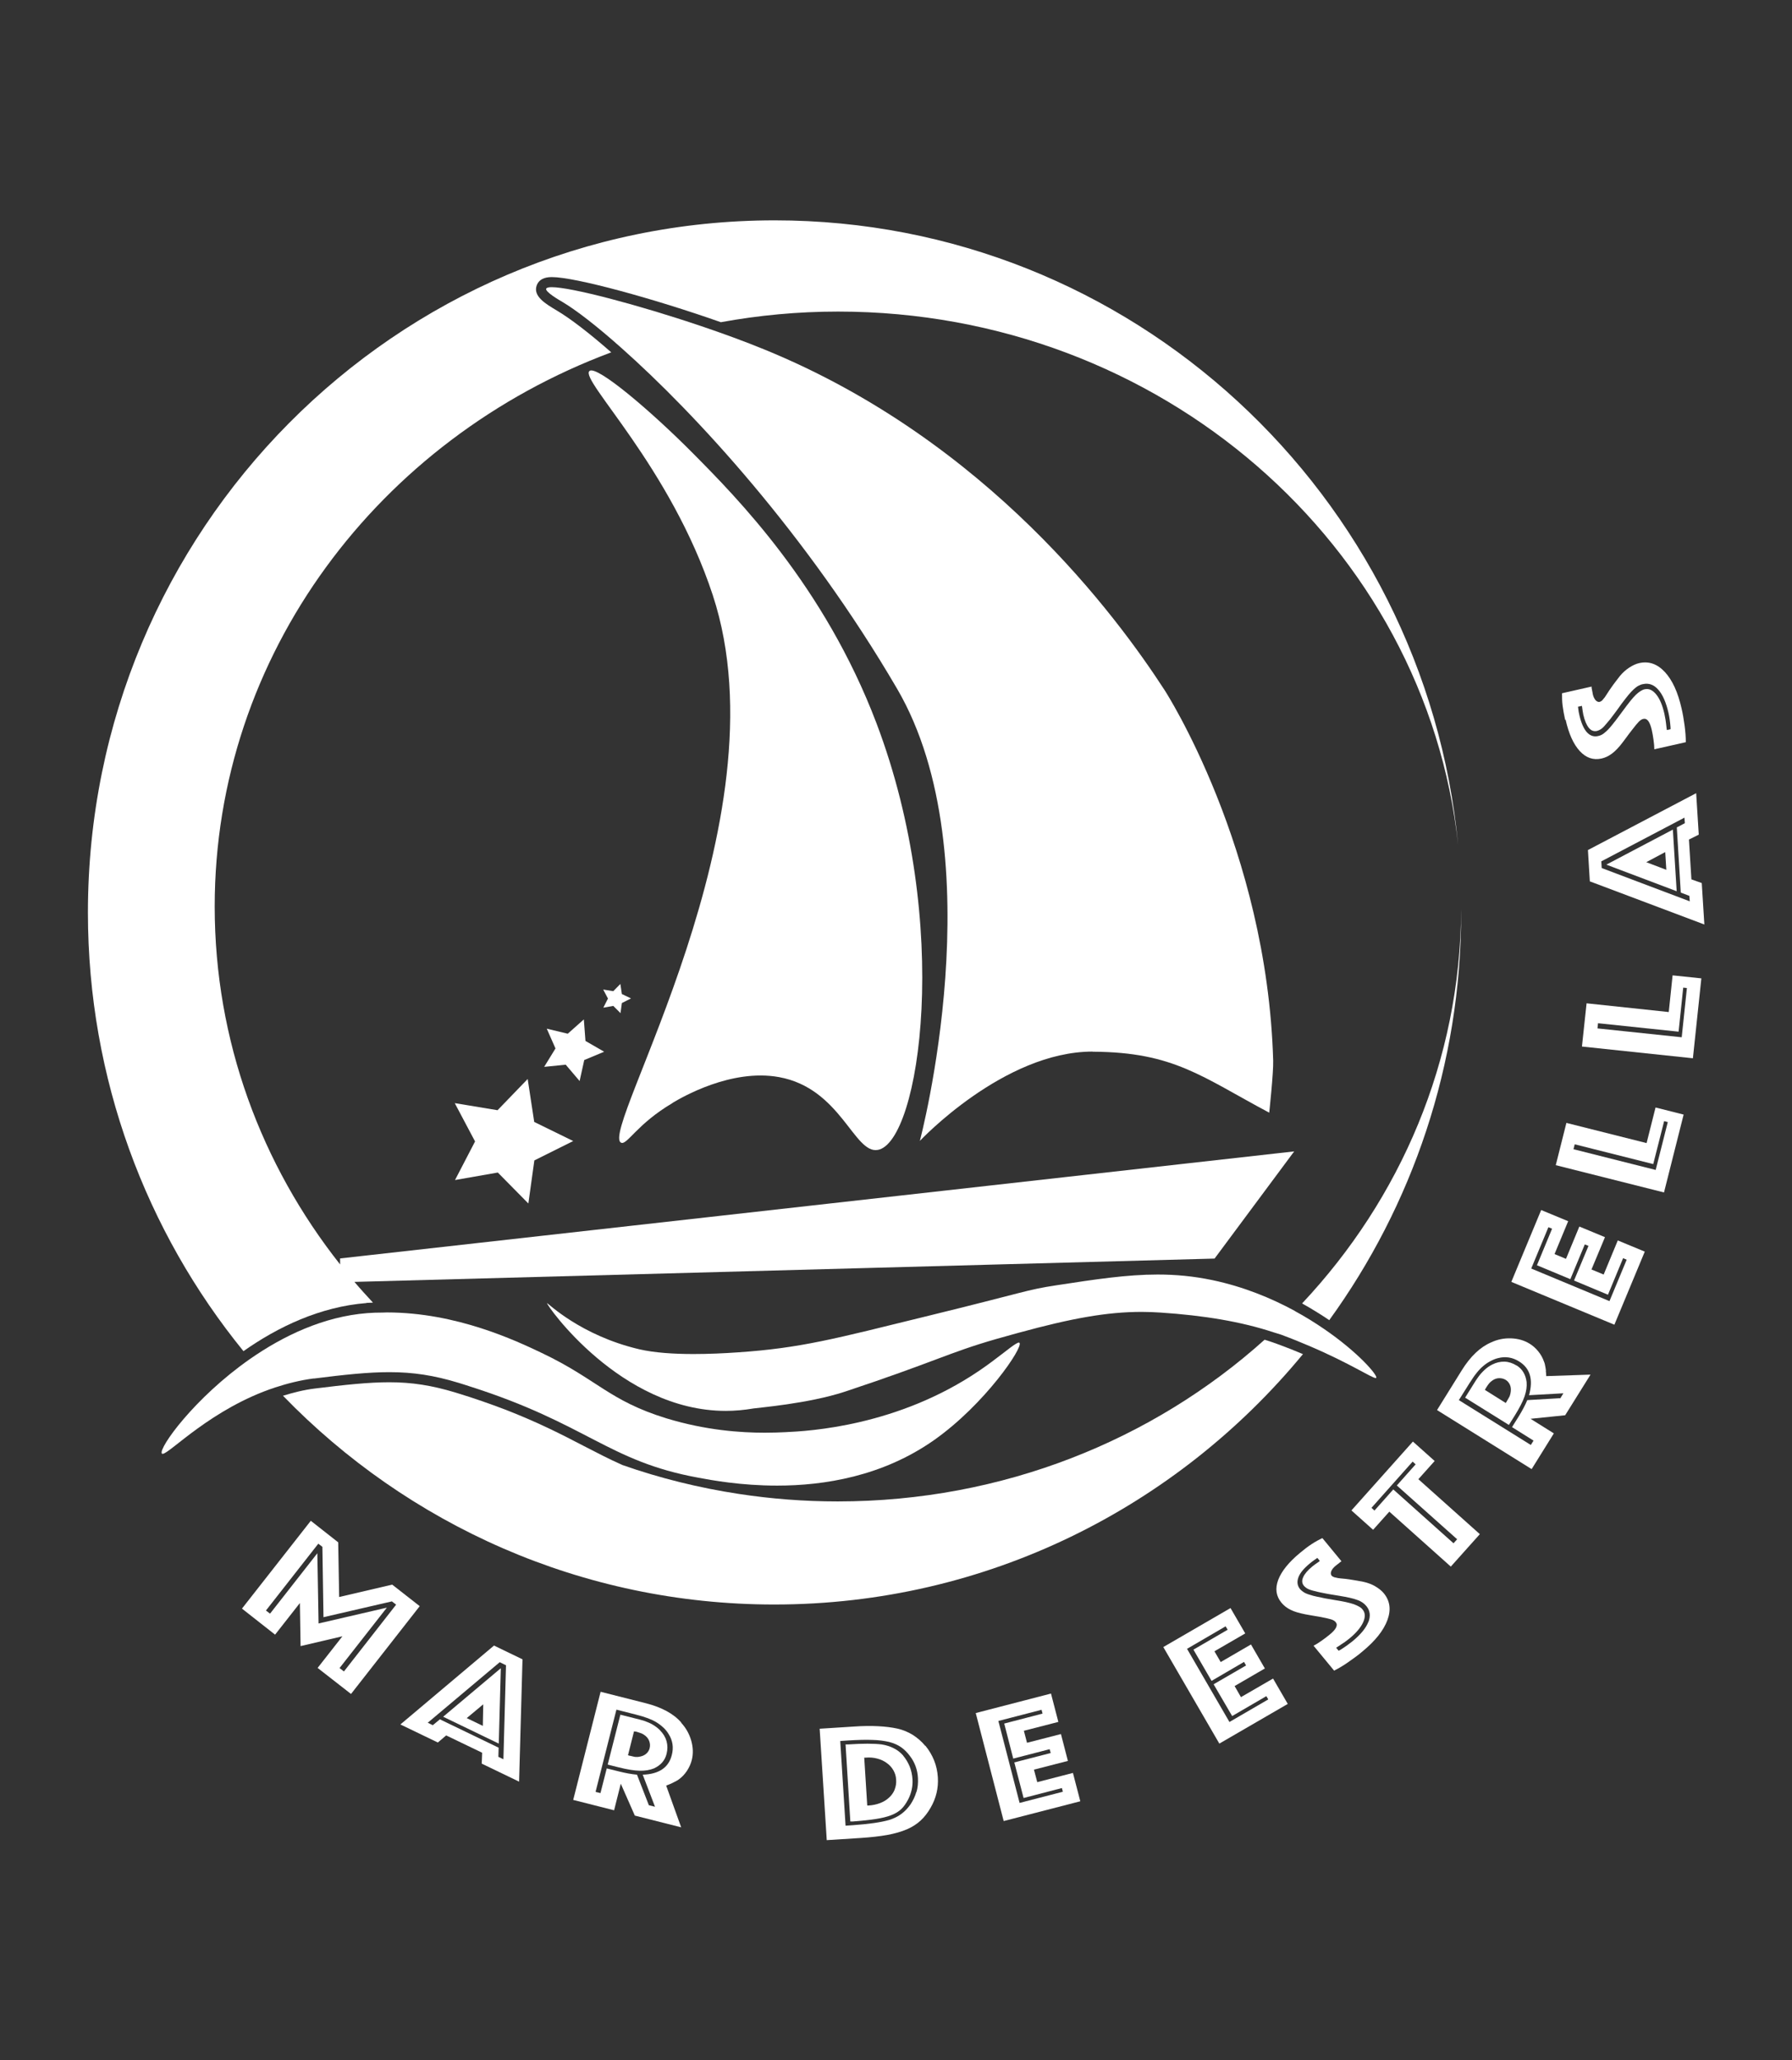 <svg xmlns="http://www.w3.org/2000/svg" xmlns:i="http://ns.adobe.com/AdobeIllustrator/10.0/" viewBox="0 0 131.46 151.1"><rect x="0" y="0" width="131.46" height="151.1" fill="#333333" stroke="none"/><defs><style> .cls-1 { fill: #fff; } </style></defs><g><g id="Capa_1"><g><path class="cls-1" d="M95.59,99.31c-.58-.25-1.21-.5-1.9-.75-.3-.11-.6-.21-.92-.31-8.18,7.35-19.19,11.86-31.32,11.86-2.47,0-4.89-.19-7.25-.55-2.95-.45-5.81-1.16-8.54-2.12-.97-.43-1.89-.91-2.86-1.41-1.59-.83-3.35-1.73-5.75-2.66-1.08-.41-2.27-.83-3.65-1.25-1.73-.52-3.18-.75-4.85-.75-1.52,0-3.28.19-5.45.46-.82.1-1.59.3-2.34.53,9.15,9.44,21.91,15.31,36.04,15.31,15.6,0,29.54-7.15,38.79-18.37Z"></path><path class="cls-1" d="M97.51,96.82c6.08-8.39,9.68-18.72,9.68-29.9,0-.08,0-.15,0-.22-.06,11.1-4.46,21.22-11.67,28.89.72.4,1.39.82,2,1.23Z"></path><path class="cls-1" d="M26.88,95.55c.16-.01.32-.01.48-.02-.46-.5-.92-1-1.36-1.52l63.1-1.71,5.84-7.86-69.99,7.85v.44c-5.78-7.31-9.2-16.4-9.2-26.25,0-18.49,12.06-34.29,29.09-40.64-1.64-1.44-3.02-2.49-3.98-3.06-.84-.5-1.79-1.06-1.48-1.87.15-.39.52-.59,1.1-.59,1.71,0,7.46,1.57,12.4,3.31,2.79-.51,5.66-.78,8.6-.78,23.66,0,43.13,17.15,45.49,39.14-2.46-25.72-23.97-45.83-50.14-45.83-27.83,0-50.38,22.73-50.38,50.76,0,12.21,4.28,23.41,11.41,32.17,2.53-1.78,5.62-3.26,9.04-3.53Z"></path><path class="cls-1" d="M23.01,101.1c2.29-.29,4.01-.47,5.55-.47,1.75,0,3.26.23,5.07.78.28.08.53.17.79.25,8.66,2.75,10.17,5.5,16.81,6.71.96.18,3.11.58,5.78.58,3.43,0,7.73-.67,11.53-3.35,3.71-2.62,6.54-6.8,6.25-7.12,0,0,0,0,0,0-.01-.01-.03-.02-.05-.02-.05,0-.13.04-.23.1-.45.27-1.39,1.09-2.67,1.96-6.01,4.08-12.49,4.43-14.21,4.51-.41.02-.92.04-1.53.04-1.76,0-4.3-.17-7.2-1.05-4.23-1.3-5.08-2.86-9.16-4.8-1.85-.88-6.24-2.97-11.36-2.97-.11,0-.22.01-.33.01-.37,0-.74.01-1.11.04-3.21.25-6.17,1.67-8.61,3.37-4.09,2.86-6.7,6.53-6.46,6.92.01.02.03.03.06.03.5,0,3.58-3.33,8.26-4.87.89-.29,1.83-.53,2.83-.66Z"></path><polygon class="cls-1" points="36.52 85.99 38.76 88.26 39.2 85.1 42.05 83.68 39.19 82.28 38.71 79.13 36.5 81.42 33.36 80.9 34.85 83.71 33.38 86.54 36.52 85.99"></polygon><polygon class="cls-1" points="42.86 77.74 44.32 77.13 42.95 76.34 42.83 74.76 41.65 75.81 40.11 75.44 40.75 76.89 39.92 78.24 41.5 78.08 42.52 79.28 42.86 77.74"></polygon><polygon class="cls-1" points="45.52 74.3 45.62 73.56 46.29 73.22 45.62 72.9 45.51 72.16 44.99 72.69 44.25 72.57 44.6 73.23 44.26 73.9 44.99 73.77 45.52 74.3"></polygon><path class="cls-1" d="M94.99,96.14c-1.73-.94-3.77-1.78-6.05-2.26-1.39-.29-2.69-.41-4.01-.41-2.26,0-4.57.35-7.44.79-2.24.34-2.15.47-9.6,2.29-6.57,1.61-9.13,2.32-13.8,2.63-1,.07-2.11.12-3.22.12-1.44,0-2.86-.09-3.98-.35-4.3-1.01-6.68-3.38-6.76-3.38h0c-.07.09,5.37,7.9,13.11,7.9.67,0,1.35-.06,2.05-.18.29-.05,4.01-.35,6.66-1.22,6.64-2.2,7.61-2.86,11.13-3.87.41-.12.79-.22,1.18-.33.17-.05.35-.1.51-.14,3.81-1.04,6.41-1.52,8.98-1.52.46,0,.92.02,1.39.05,3.18.21,5.94.67,8.29,1.45.18.06.38.11.55.17.78.29,1.47.57,2.12.85,2.95,1.26,4.53,2.33,4.82,2.33.02,0,.03,0,.04-.02.11-.18-1.32-1.87-3.86-3.6-.63-.43-1.33-.87-2.09-1.28Z"></path><path class="cls-1" d="M49.34,80.88c.67-.4,4.29-2.52,7.8-1.89,4.55.82,5.51,5.66,7.26,5.34,3.07-.56,5.5-16.55-.11-31.31-3.82-10.05-10.24-16.53-13.42-19.74-3.1-3.13-7.12-6.54-7.63-6.07-.72.66,5.95,7.01,9.05,16.44,5.45,16.58-8.39,39.34-6.73,40.15.43.21,1.15-1.36,3.78-2.91Z"></path><path class="cls-1" d="M80.15,77.13s.04,0,.05,0c5.91.03,7.98,1.85,12.91,4.47,0,0,.32-2.97.29-3.82-.45-15.58-7.96-27.16-7.96-27.16-3.49-5.38-12.96-18.28-29.34-24.98-1.44-.59-3.05-1.18-4.68-1.73-4.68-1.58-9.54-2.85-10.95-2.85-.23,0-.37.04-.4.11-.09.23.91.81,1.2.98.96.57,2.48,1.73,4.34,3.39,5.34,4.74,13.57,13.62,20.2,24.97,7.2,12.33,1.67,33.16,1.67,33.16,0,0,6.14-6.55,12.67-6.55Z"></path><path class="cls-1" d="M36.73,122.35l-4.22,3.55,4.08,1.97.15-5.51ZM35.42,126.57l-1.18-.57,1.21-1.01-.03,1.58Z"></path><path class="cls-1" d="M29.38,126.47l2.74,1.32.61-.52,2.64,1.27-.03.8,2.74,1.32.25-8.97-2.09-1.01-6.86,5.78ZM37.12,122.12l-.19,6.9-.37-.18.02-.67-4.31-2.08-.52.43-.37-.18,5.28-4.44.45.22Z"></path><path class="cls-1" d="M48.44,126.91c-.16-.16-.34-.3-.54-.42-.2-.12-.42-.21-.65-.29-.09-.03-.19-.06-.31-.09-.11-.03-.23-.06-.36-.09l-1.07-.27-.93,3.66.8.2c.63.16,1.14.24,1.54.25.4.01.75-.05,1.05-.17.5-.23.81-.58.93-1.07.08-.32.08-.62,0-.92-.08-.29-.24-.56-.48-.8ZM47.66,128.2c-.04.16-.12.29-.24.4-.12.11-.27.18-.45.22-.13.03-.24.04-.32.03-.09,0-.23-.04-.44-.09h-.04s-.1-.04-.1-.04l.44-1.75.1.02h.04c.21.06.35.11.43.14.08.04.17.09.27.17.14.12.24.26.29.42.05.16.06.32.02.47Z"></path><path class="cls-1" d="M49.98,126.33c-.56-.65-1.43-1.12-2.6-1.42l-3.32-.84-2.01,7.93,3,.76.49-1.95,1.03,2.34,3.4.86-1.1-3.06c.15-.06.26-.1.35-.14.09-.04.17-.08.24-.12.07-.04.13-.07.19-.1.06-.03.12-.07.18-.12.22-.16.41-.37.57-.61.16-.25.28-.51.35-.79.11-.44.1-.91-.04-1.41-.14-.49-.38-.93-.74-1.32ZM49.28,128.72c-.23.91-.94,1.39-2.13,1.43l.9,2.35-.45-.11-.87-2.24c-.42-.04-.86-.12-1.33-.24l-.89-.22-.46,1.81-.36-.09,1.53-6.03,1.42.36c.36.09.65.18.89.27.24.09.45.19.63.3.18.11.35.24.51.39.16.15.28.3.38.47.3.47.38.99.23,1.55Z"></path><path class="cls-1" d="M66.26,128.75c-.19-.22-.43-.41-.7-.54-.27-.14-.57-.23-.89-.28-.57-.07-1.38-.07-2.44,0h-.2s.35,5.65.35,5.65h.2c.67-.05,1.22-.11,1.67-.18.45-.07.82-.16,1.13-.28.31-.12.55-.27.74-.45.19-.18.35-.42.5-.7.24-.47.35-.96.32-1.47-.02-.34-.09-.66-.21-.96-.12-.29-.28-.55-.47-.78ZM65.63,131.25c-.09.22-.23.42-.41.58-.18.17-.39.3-.65.4-.26.1-.54.16-.85.18h-.1s-.22-3.51-.22-3.51h.1c.31-.03.6,0,.86.07.27.07.5.18.7.33.2.14.36.32.48.53.12.21.19.44.2.69.02.25-.02.49-.11.72Z"></path><path class="cls-1" d="M67.87,128.03c-.26-.32-.57-.58-.91-.8-.35-.21-.72-.37-1.13-.46-.83-.18-1.9-.24-3.19-.15l-2.51.16.52,8.17,2.51-.16c.73-.05,1.38-.12,1.93-.22.55-.1,1.03-.24,1.43-.41.4-.17.74-.39,1.02-.65.28-.26.52-.57.73-.94.4-.69.58-1.43.53-2.23-.03-.44-.12-.86-.28-1.25-.16-.39-.37-.74-.63-1.06ZM67.22,131.42c-.09.33-.24.62-.42.9-.19.27-.41.51-.68.71-.27.2-.57.34-.89.44-.63.18-1.5.3-2.62.38l-.58.04-.39-6.21.58-.04c.68-.04,1.27-.06,1.76-.04.49.01.9.07,1.25.15.34.09.64.22.88.39.24.17.46.39.65.65.35.46.55,1,.58,1.61.02.36-.01.7-.11,1.03Z"></path><path class="cls-1" d="M76.09,130.69l-.24-.91,2.49-.64-.51-1.97-2.49.64-.23-.88,2.53-.65-.54-2.08-5.52,1.43,2.05,7.92,5.62-1.45-.54-2.08-2.63.68ZM74.8,132.23l-1.56-6.02,3.17-.82.07.28-2.81.73.66,2.57,2.67-.69.08.28-2.67.69.68,2.61,2.81-.73.07.27-3.17.82Z"></path><path class="cls-1" d="M91.04,124.47l-.47-.82,2.22-1.29-1.02-1.76-2.22,1.29-.46-.79,2.26-1.31-1.08-1.86-4.93,2.86,4.11,7.08,5.02-2.91-1.08-1.86-2.35,1.36ZM90.2,126.3l-3.12-5.38,2.83-1.65.15.25-2.51,1.46,1.33,2.29,2.38-1.39.15.26-2.38,1.38,1.36,2.33,2.51-1.46.14.24-2.84,1.65Z"></path><path class="cls-1" d="M100.9,116.34c-.26-.15-.55-.26-.86-.33-.15-.03-.31-.06-.48-.09-.17-.03-.36-.06-.55-.09-.2-.03-.37-.05-.51-.06-.15-.01-.26-.03-.35-.04l-.27-.06c-.09-.03-.15-.07-.19-.11-.07-.09-.08-.2-.03-.33.05-.13.16-.27.32-.4.04-.03.09-.07.14-.11.06-.04.12-.09.2-.16l.09-.06-1.4-1.7c-.26.12-.53.27-.79.44-.26.17-.55.39-.86.65-.82.68-1.35,1.34-1.59,1.97-.24.64-.16,1.19.23,1.67.18.22.41.4.68.53.27.14.64.24,1.08.33.12.02.27.05.45.08.18.03.4.07.65.11.37.07.63.13.79.18.16.05.27.12.34.21.18.21.03.52-.44.9-.17.14-.36.29-.59.45-.23.16-.43.29-.6.37l1.51,1.83c.34-.17.69-.38,1.06-.64s.71-.5,1.01-.76c.95-.78,1.56-1.55,1.84-2.31.28-.76.19-1.41-.27-1.97-.15-.18-.36-.35-.62-.5ZM100.38,118.95c-.18.46-.57.93-1.18,1.43-.25.2-.54.41-.88.62l-.12.06-.18-.22.11-.07c.25-.17.43-.29.54-.36.1-.08.22-.16.34-.26.49-.41.82-.8.99-1.18.17-.38.16-.69-.04-.93-.06-.08-.14-.15-.25-.21-.1-.06-.23-.12-.39-.18-.16-.05-.35-.11-.59-.16-.23-.05-.51-.1-.83-.15-.23-.04-.43-.08-.58-.1-.15-.03-.28-.05-.39-.08-.11-.02-.21-.04-.3-.06-.09-.02-.19-.04-.3-.07-.26-.07-.46-.14-.6-.21-.14-.08-.26-.17-.36-.28-.2-.25-.24-.53-.12-.86.12-.33.41-.67.85-1.03.08-.07.16-.13.23-.18.07-.05.17-.12.31-.22l.18.22-.08.07c-.19.13-.35.24-.47.34-.34.28-.57.55-.67.79-.11.24-.09.45.05.62.08.1.19.18.31.24.13.06.31.12.55.17.11.03.22.06.33.08.1.02.22.04.35.07s.28.05.44.08c.16.03.37.06.61.1.31.05.57.1.79.15.22.05.4.1.55.16.15.05.28.12.38.19.1.07.2.16.28.26.27.33.32.72.14,1.18Z"></path><path class="cls-1" d="M105.24,107.14l-1.59-1.42-4.51,5.05,1.59,1.42,1.19-1.33,4.51,4.03,2.13-2.38-4.51-4.03,1.2-1.34ZM106.89,112.89l-.26.29-4.42-3.95-1.38,1.55-.22-.2,3.02-3.39.22.2-1.38,1.55,4.42,3.94Z"></path><path class="cls-1" d="M111.25,100.14c-.28-.17-.57-.27-.87-.28-.31-.01-.61.06-.91.21-.2.1-.39.23-.56.39-.17.16-.33.33-.47.53-.06.08-.12.17-.18.26-.06.1-.13.21-.2.32l-.58.93,3.21,2,.44-.7c.34-.55.58-1.01.71-1.39s.18-.73.15-1.06c-.07-.54-.31-.95-.73-1.21ZM110.76,102.37c-.04.08-.11.21-.22.39l-.02.04-.06.09-1.53-.96.05-.09.02-.04c.11-.18.2-.3.26-.37.06-.07.14-.13.25-.21.15-.1.32-.15.48-.15.17,0,.32.04.46.12.14.09.24.2.31.35.07.15.09.32.07.5-.01.13-.04.23-.07.31Z"></path><path class="cls-1" d="M113.41,100.52c-.01-.1-.03-.19-.04-.26-.02-.08-.03-.15-.04-.21-.01-.06-.04-.14-.07-.21-.09-.26-.23-.51-.41-.73-.18-.23-.4-.42-.64-.57-.39-.24-.84-.37-1.35-.39-.52-.02-1.01.08-1.48.3-.79.34-1.51,1.02-2.15,2.05l-1.81,2.91,6.94,4.33,1.63-2.62-1.71-1.07,2.54-.26,1.86-2.98-3.25.11c0-.15-.02-.28-.03-.38ZM114.44,102.54l-2.4.14c-.16.39-.38.79-.63,1.2l-.49.78,1.58.99-.2.32-5.28-3.29.78-1.24c.2-.31.37-.57.53-.76.16-.2.32-.37.48-.5.16-.14.34-.26.53-.36.19-.1.38-.18.56-.22.54-.14,1.06-.06,1.55.25.8.5,1.04,1.32.72,2.47l2.52-.14-.24.39Z"></path><path class="cls-1" d="M117.62,93.46l-.87-.36.99-2.37-1.88-.78-.98,2.37-.84-.35,1-2.41-1.98-.82-2.19,5.27,7.56,3.14,2.23-5.36-1.98-.82-1.04,2.51ZM119.33,92.39l-1.26,3.03-5.74-2.39,1.26-3.03.27.11-1.11,2.68,2.45,1.02,1.06-2.55.27.11-1.06,2.54,2.49,1.04,1.11-2.68.26.11Z"></path><path class="cls-1" d="M120.79,83.83l-5.88-1.48-.78,3.1,7.94,2,1.44-5.71-2.06-.52-.66,2.62ZM122.35,82.28l-.89,3.52-6.03-1.52.09-.36,5.76,1.45.8-3.15.27.07Z"></path><path class="cls-1" d="M122.42,74.22l-6.03-.64-.34,3.17,8.14.86.62-5.86-2.11-.22-.28,2.68ZM123.47,72.43l.28.03-.38,3.61-6.18-.65.04-.38,5.91.62.34-3.23Z"></path><path class="cls-1" d="M122.72,60.84l-4.88,2.57,5.16,1.95-.28-4.52ZM120.77,63.23l1.39-.74.08,1.3-1.47-.56Z"></path><path class="cls-1" d="M116.64,64.64l8.39,3.16-.19-3.04-.76-.27-.18-2.92.72-.36-.19-3.04-7.94,4.17.14,2.32ZM123.57,59.97l.03.4-.59.31.29,4.78.63.24.03.4-6.46-2.44-.03-.49,6.11-3.21Z"></path><path class="cls-1" d="M114.85,52.77c.23,1.04.58,1.81,1.04,2.31.46.5.99.68,1.59.55.28-.06.54-.19.78-.37.24-.18.51-.46.78-.82.07-.09.16-.22.27-.36.11-.15.24-.33.4-.53.23-.3.4-.51.51-.62.12-.12.23-.19.34-.21.27-.06.47.2.61.8.05.21.09.45.13.73.04.28.06.51.06.7l2.31-.52c0-.38-.03-.79-.09-1.23-.06-.44-.13-.86-.22-1.24-.27-1.2-.68-2.09-1.23-2.68-.55-.59-1.17-.81-1.88-.65-.23.05-.47.16-.73.33s-.48.37-.68.61c-.09.12-.19.25-.3.39-.11.14-.22.29-.33.45-.12.16-.21.31-.29.43s-.14.22-.19.29l-.18.22c-.07.07-.13.1-.19.12-.11.03-.21-.02-.31-.12-.09-.11-.17-.27-.21-.47,0-.05-.02-.11-.03-.18-.01-.07-.03-.16-.05-.25v-.1s-2.17.49-2.17.49c0,.29,0,.59.04.9.04.31.1.66.19,1.06ZM116.04,51.74l.02.1c.03.23.06.42.09.57.1.43.23.75.4.96.17.21.36.28.58.24.13-.03.25-.09.36-.17.11-.08.24-.22.4-.42.08-.09.15-.17.22-.26.07-.09.14-.18.22-.29.08-.11.17-.23.27-.36.1-.13.22-.3.36-.5.19-.25.35-.46.49-.63.14-.17.27-.31.39-.42.12-.11.23-.2.34-.26.11-.06.23-.11.36-.13.41-.09.79.04,1.11.41.33.37.57.93.75,1.7.07.31.12.67.15,1.07v.13s-.27.06-.27.06l-.02-.13c-.03-.3-.06-.51-.08-.64-.02-.13-.05-.27-.08-.42-.14-.62-.34-1.1-.6-1.42-.26-.32-.54-.45-.85-.38-.1.02-.2.07-.3.13-.1.06-.21.15-.34.27-.12.12-.26.27-.41.46-.15.19-.32.41-.51.67-.14.19-.26.35-.35.47-.09.12-.17.23-.24.32-.07.08-.13.16-.19.24-.06.07-.12.15-.2.24-.17.2-.33.34-.46.44-.13.1-.27.16-.42.19-.31.07-.58-.02-.82-.28-.23-.26-.41-.67-.54-1.22-.02-.1-.04-.2-.06-.28-.01-.09-.03-.21-.05-.37l.28-.06Z"></path><path class="cls-1" d="M28.78,116.21l-3.9.91-.07-4.01-2.01-1.58-5.05,6.44,2.43,1.91,1.82-2.32.05,3.16,3.07-.72-1.82,2.32,2.45,1.91,5.04-6.44-2.02-1.58ZM25.22,122.57l-.31-.24,3.47-4.43-5.01,1.16-.09-5.15-3.47,4.43-.3-.23,3.84-4.9.3.23.08,5.16,5.02-1.16.31.24-3.83,4.9Z"></path></g></g></g></svg>